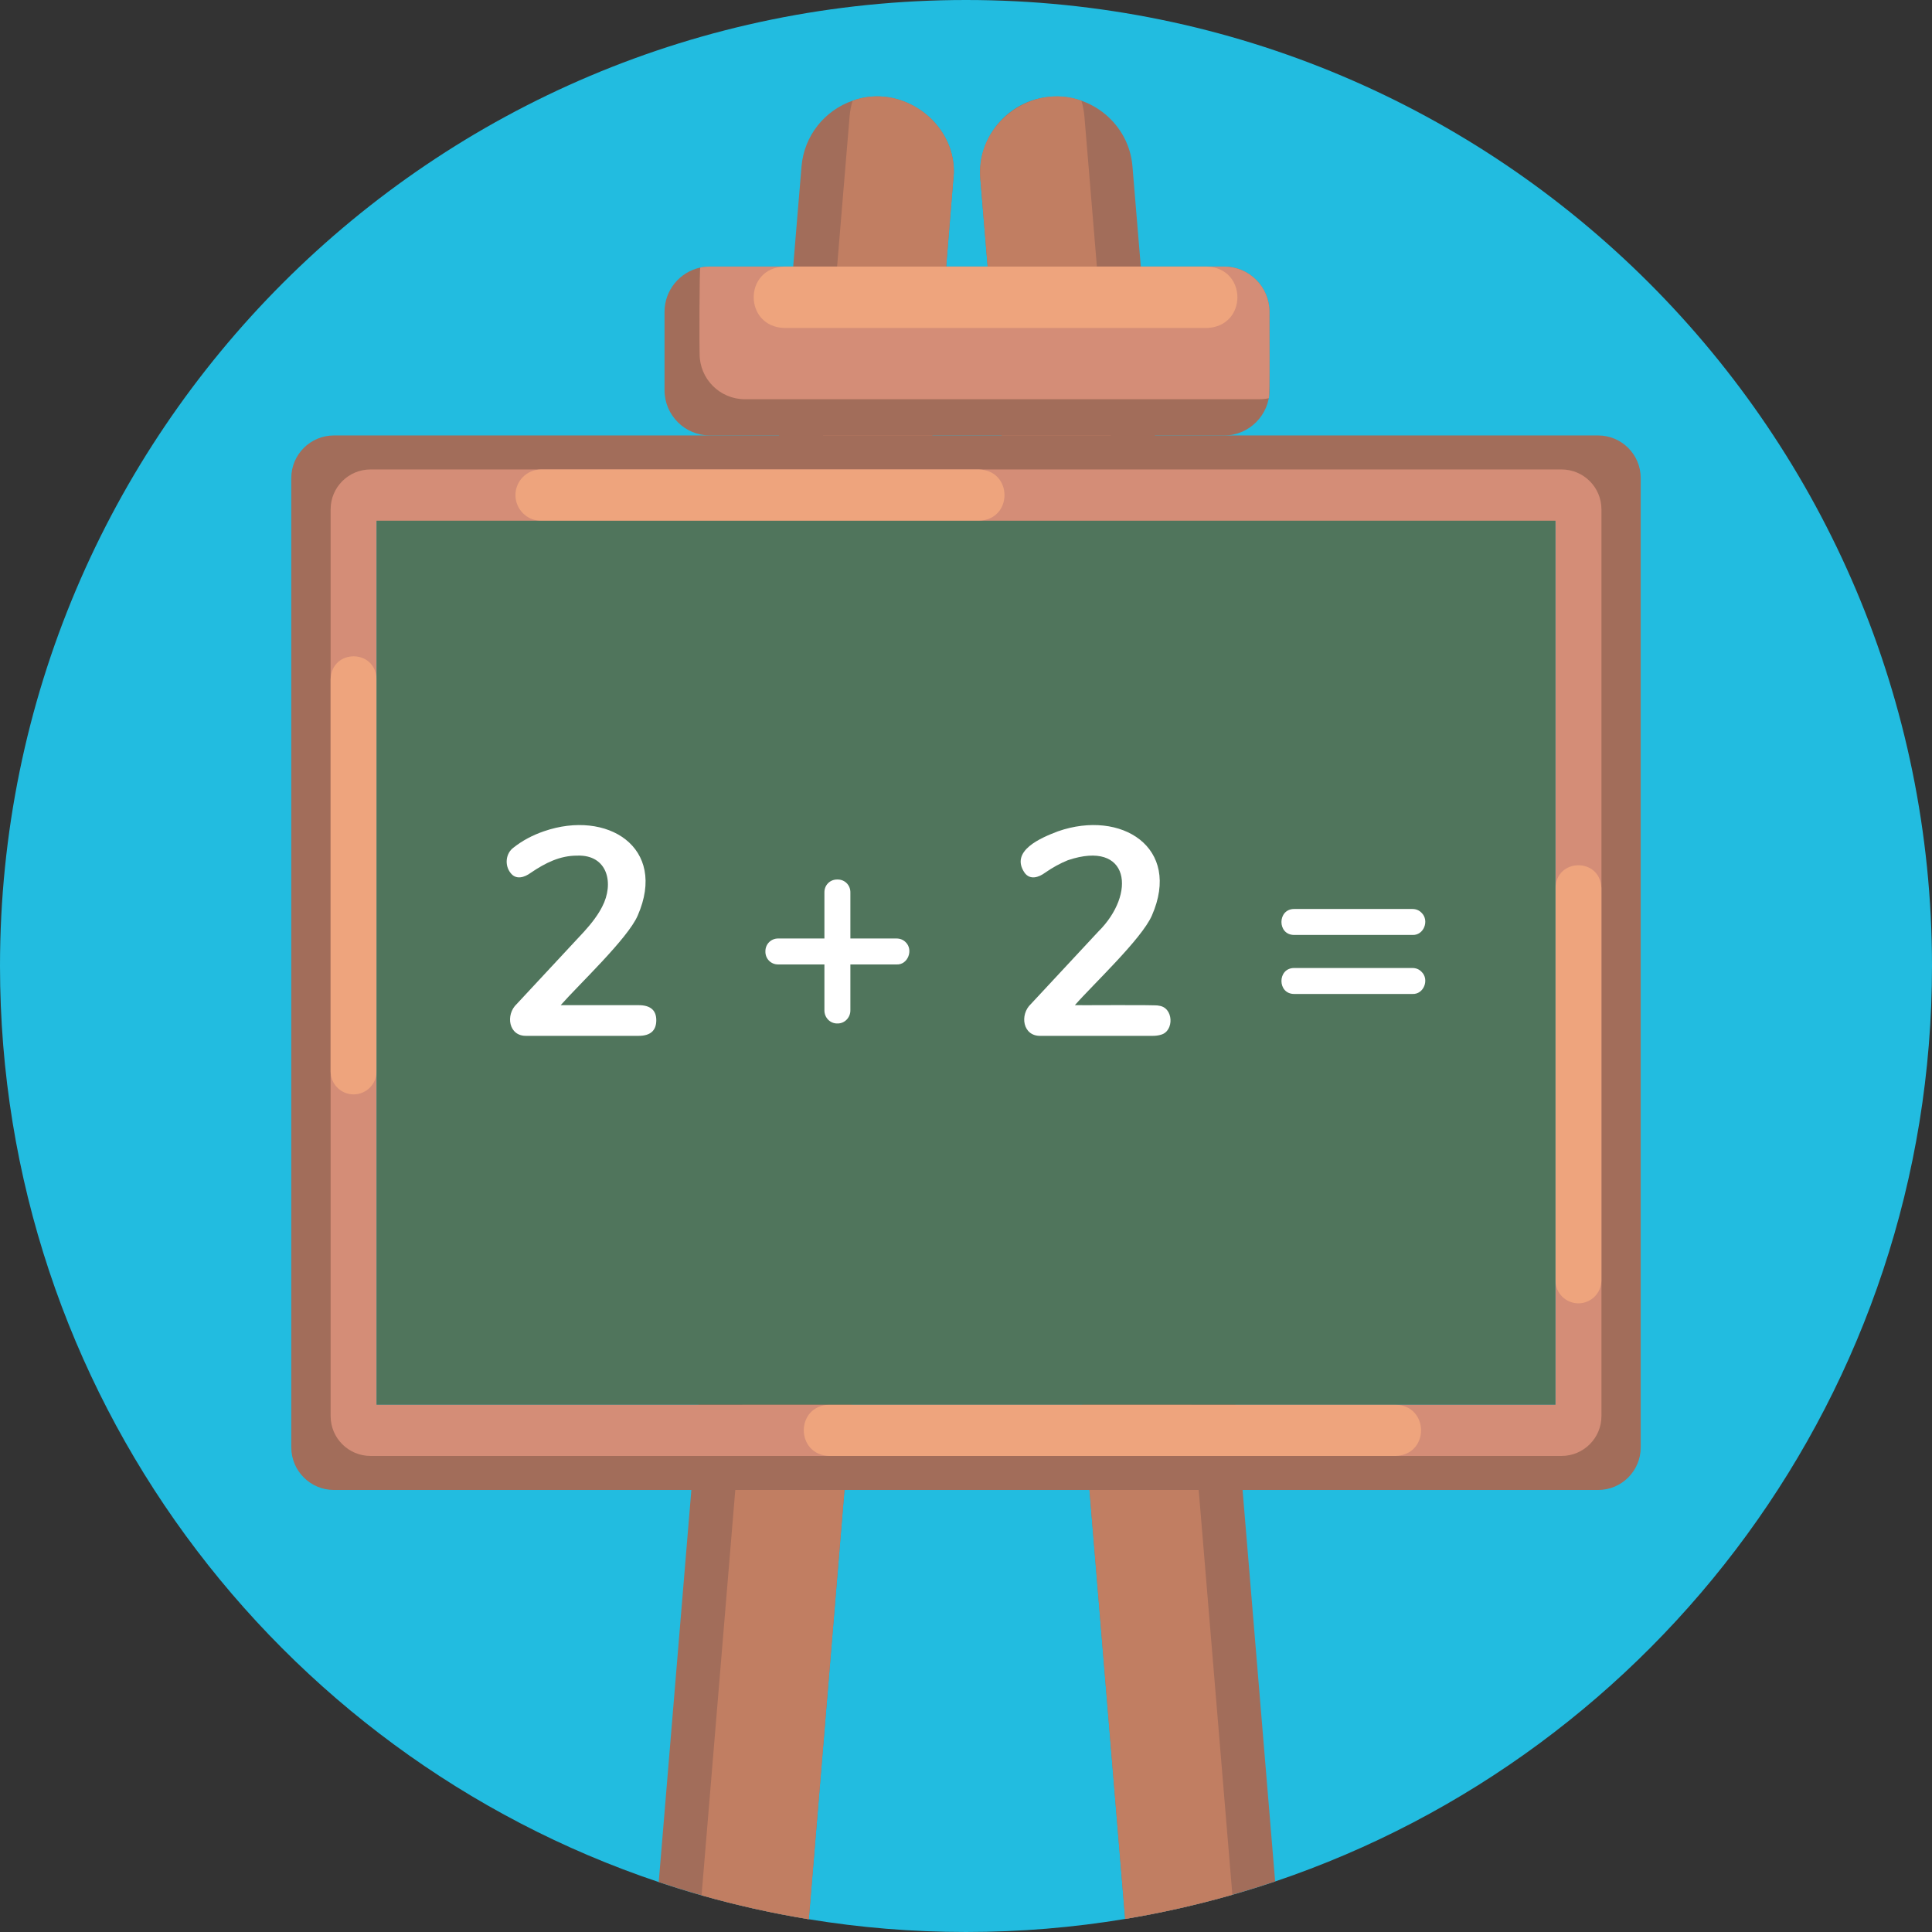 <svg id="Icons" enable-background="new 0 0 512 512" height="512" viewBox="0 0 512 512" width="512" xmlns="http://www.w3.org/2000/svg"><rect x="0" y="0" width="512" height="512" fill="#333333" stroke="none"/><g><path d="m512 256c0 112.73-72.87 208.44-174.07 242.61-3.74 1.26-7.52 2.44-11.34 3.53-9.27 2.65-18.75 4.8-28.41 6.4-13.72 2.28-27.81 3.46-42.18 3.46-14.18 0-28.1-1.15-41.66-3.38-9.66-1.58-19.15-3.7-28.42-6.33-3.82-1.09-7.61-2.26-11.35-3.52-101.46-34.01-174.57-129.86-174.57-242.77 0-141.38 114.62-256 256-256s256 114.62 256 256z" fill="#22bce0"/><g><g><g><path d="m252.78 45.79c-12.026 147.359-26.233 315.195-38.44 462.83-13.614-2.232-26.802-5.491-39.77-9.85 9.616-115.593 25.976-311.94 35.63-428.13 0 0 2.21-26.51 2.21-26.51.68-8.23 6.2-14.9 13.53-17.44 12.805-4.667 27.102 5.517 26.84 19.1z" fill="#a26d5a"/><path d="m252.78 45.79c-12.026 147.359-26.233 315.195-38.44 462.83-9.66-1.58-19.15-3.7-28.42-6.33 9.69-116.459 21.758-261.439 31.44-377.88 1.373-16.471 3.098-37.255 4.48-53.77 0 0 3.31-39.78 3.31-39.78.12-1.45.39-2.84.79-4.17 12.81-4.689 27.1 5.538 26.84 19.1z" fill="#c17e62"/></g><g><path d="m337.93 498.61c-12.966 4.365-26.142 7.669-39.75 9.93-11.257-135.374-23.858-286.612-35.09-421.62-.804-9.509-2.464-29.814-3.28-39.43-.963-10.973 7.319-20.958 18.48-21.84 10.882-.961 20.938 7.246 21.83 18.48 10.639 127.858 27.187 326.764 37.81 454.48z" fill="#a26d5a"/><path d="m326.59 502.14c-9.27 2.65-18.75 4.8-28.41 6.4-6.828-82.098-16.206-194.666-22.99-276.28-1.907-22.884-7.879-94.591-9.73-116.86-1.078-12.915-2.648-31.823-3.72-44.76 0 0-1.93-23.15-1.93-23.15-.05-.57-.07-1.15-.07-1.7-.263-13.534 14.038-23.802 26.84-19.1.41 1.33.67 2.72.8 4.17.986 11.844 3.736 44.889 4.66 56.06 1.332 15.822 2.933 35.35 4.26 51.09 9.518 114.5 20.753 249.419 30.29 364.13z" fill="#c17e62"/></g></g><g><path d="m336.425 82.646v20.749c.042 6.479-5.346 12.039-12.002 12.003h-136.317c-6.625 0-12.002-5.377-12.002-12.003v-20.749c0-5.774 4.073-10.585 9.495-11.742.805-.17 1.645-.261 2.507-.261h136.317c6.624 0 12.002 5.366 12.002 12.003z" fill="#a26d5a"/><path d="m336.425 82.646c-.058.717.169 23.202-.193 22.894-.805.17-1.645.261-2.507.261h-136.317c-6.625 0-12.003-5.366-12.003-12.003-.075-.709-.072-23.205.193-22.893.805-.17 1.645-.261 2.507-.261h136.317c6.625-.001 12.003 5.365 12.003 12.002z" fill="#d48d77"/><path d="m319.841 86.92h-112.017c-10.752-.384-10.81-15.869 0-16.277h112.017c10.752.384 10.81 15.869 0 16.277z" fill="#eea47d"/></g><g><g><g><path d="m423.51 115.4h-335.02c-6.24 0-11.3 5.06-11.3 11.3v256.85c0 6.24 5.06 11.31 11.3 11.31h335.02c6.25 0 11.3-5.07 11.3-11.31v-256.85c0-6.24-5.05-11.3-11.3-11.3zm-11.31 256.85h-312.4v-234.24h312.4z" fill="#a26d5a"/><path d="m413.82 124.41h-315.62c-5.85 0-10.58 4.73-10.58 10.57v240.3c0 5.83 4.73 10.56 10.58 10.56h315.62c5.84 0 10.58-4.73 10.58-10.56v-240.3c0-5.84-4.74-10.57-10.58-10.57zm-1.62 247.84h-312.4v-234.24h312.4z" fill="#d48d77"/><g fill="#eea47d"><path d="m99.796 179.976v103.959c0 3.363-2.726 6.089-6.089 6.089s-6.089-2.726-6.089-6.089v-103.959c.264-8.03 11.892-8.086 12.178 0z"/><path d="m424.382 235.345v103.959c0 3.363-2.726 6.089-6.089 6.089s-6.089-2.726-6.089-6.089v-103.959c.264-8.03 11.892-8.086 12.178 0z"/><path d="m259.453 138.006h-116.054c-3.754 0-6.798-3.043-6.798-6.798 0-3.754 3.043-6.798 6.798-6.798h116.054c8.964.296 9.027 13.277 0 13.596z"/><path d="m369.849 385.843h-150.088c-8.953-.29-9.037-13.273 0-13.595h150.088c8.953.29 9.037 13.272 0 13.595z"/></g></g><path d="m99.796 138.006h312.408v234.241h-312.408z" fill="#50755c"/></g></g><g fill="#fff"><path d="m169.23 266.38h-20.64c4.749-5.41 17.779-17.651 20.4-23.73 7.949-18.137-8.105-28.158-24.86-22.35-3.08 1.06-5.76 2.51-8.05 4.33-2.104 1.539-2.363 4.687-.82 6.65 1.462 2.012 3.763 1.235 5.43 0 3.845-2.609 7.709-4.541 12.27-4.53 8.083-.298 9.859 7.366 6.61 13.56-1.02 2.01-2.62 4.21-4.81 6.61l-17.82 19.15c-3.045 2.84-2.169 8.578 2.58 8.44h29.71c3.12 0 4.69-1.38 4.69-4.14 0-2.66-1.57-3.99-4.69-3.99z"/><path d="m240.01 249.69c-.65-.65-1.47-.98-2.46-.98h-12.19v-12.19c.034-1.94-1.49-3.484-3.44-3.44-1.955-.045-3.482 1.492-3.44 3.44v12.19h-12.2c-1.942-.033-3.474 1.498-3.44 3.44-.034 1.94 1.49 3.484 3.44 3.44h12.2v12.12c-.041 1.932 1.484 3.564 3.44 3.52 1.951.043 3.474-1.596 3.44-3.52v-12.12h12.19c3.062.188 4.571-3.886 2.46-5.9z"/><path d="m306.99 266.51c.56-.268-21.848-.075-22.14-.13 4.817-5.493 17.669-17.515 20.4-23.73 7.958-18.099-8.135-28.176-24.86-22.35-4.458 1.691-12.826 5.164-8.87 10.98 1.461 2.013 3.766 1.232 5.43 0 2.03-1.41 4.05-2.51 6.06-3.32 16.397-5.512 18.221 8.89 8.01 18.96-3.162 3.397-14.865 15.975-17.82 19.15-3.045 2.84-2.17 8.578 2.58 8.44h29.7c.82 0 1.54-.1 2.15-.29 3.63-.93 3.413-7.38-.64-7.71z"/><path d="m376.74 241.91c-.65-.68-1.47-1.02-2.46-1.02h-31.27c-4.539-.043-4.566 6.931 0 6.88h31.27c3.063.17 4.559-3.823 2.46-5.86zm0 15.64c-.65-.68-1.47-1.02-2.46-1.02h-31.27c-4.545-.041-4.557 6.924 0 6.88h31.27c3.053.17 4.563-3.833 2.46-5.86z"/></g></g></g></svg>